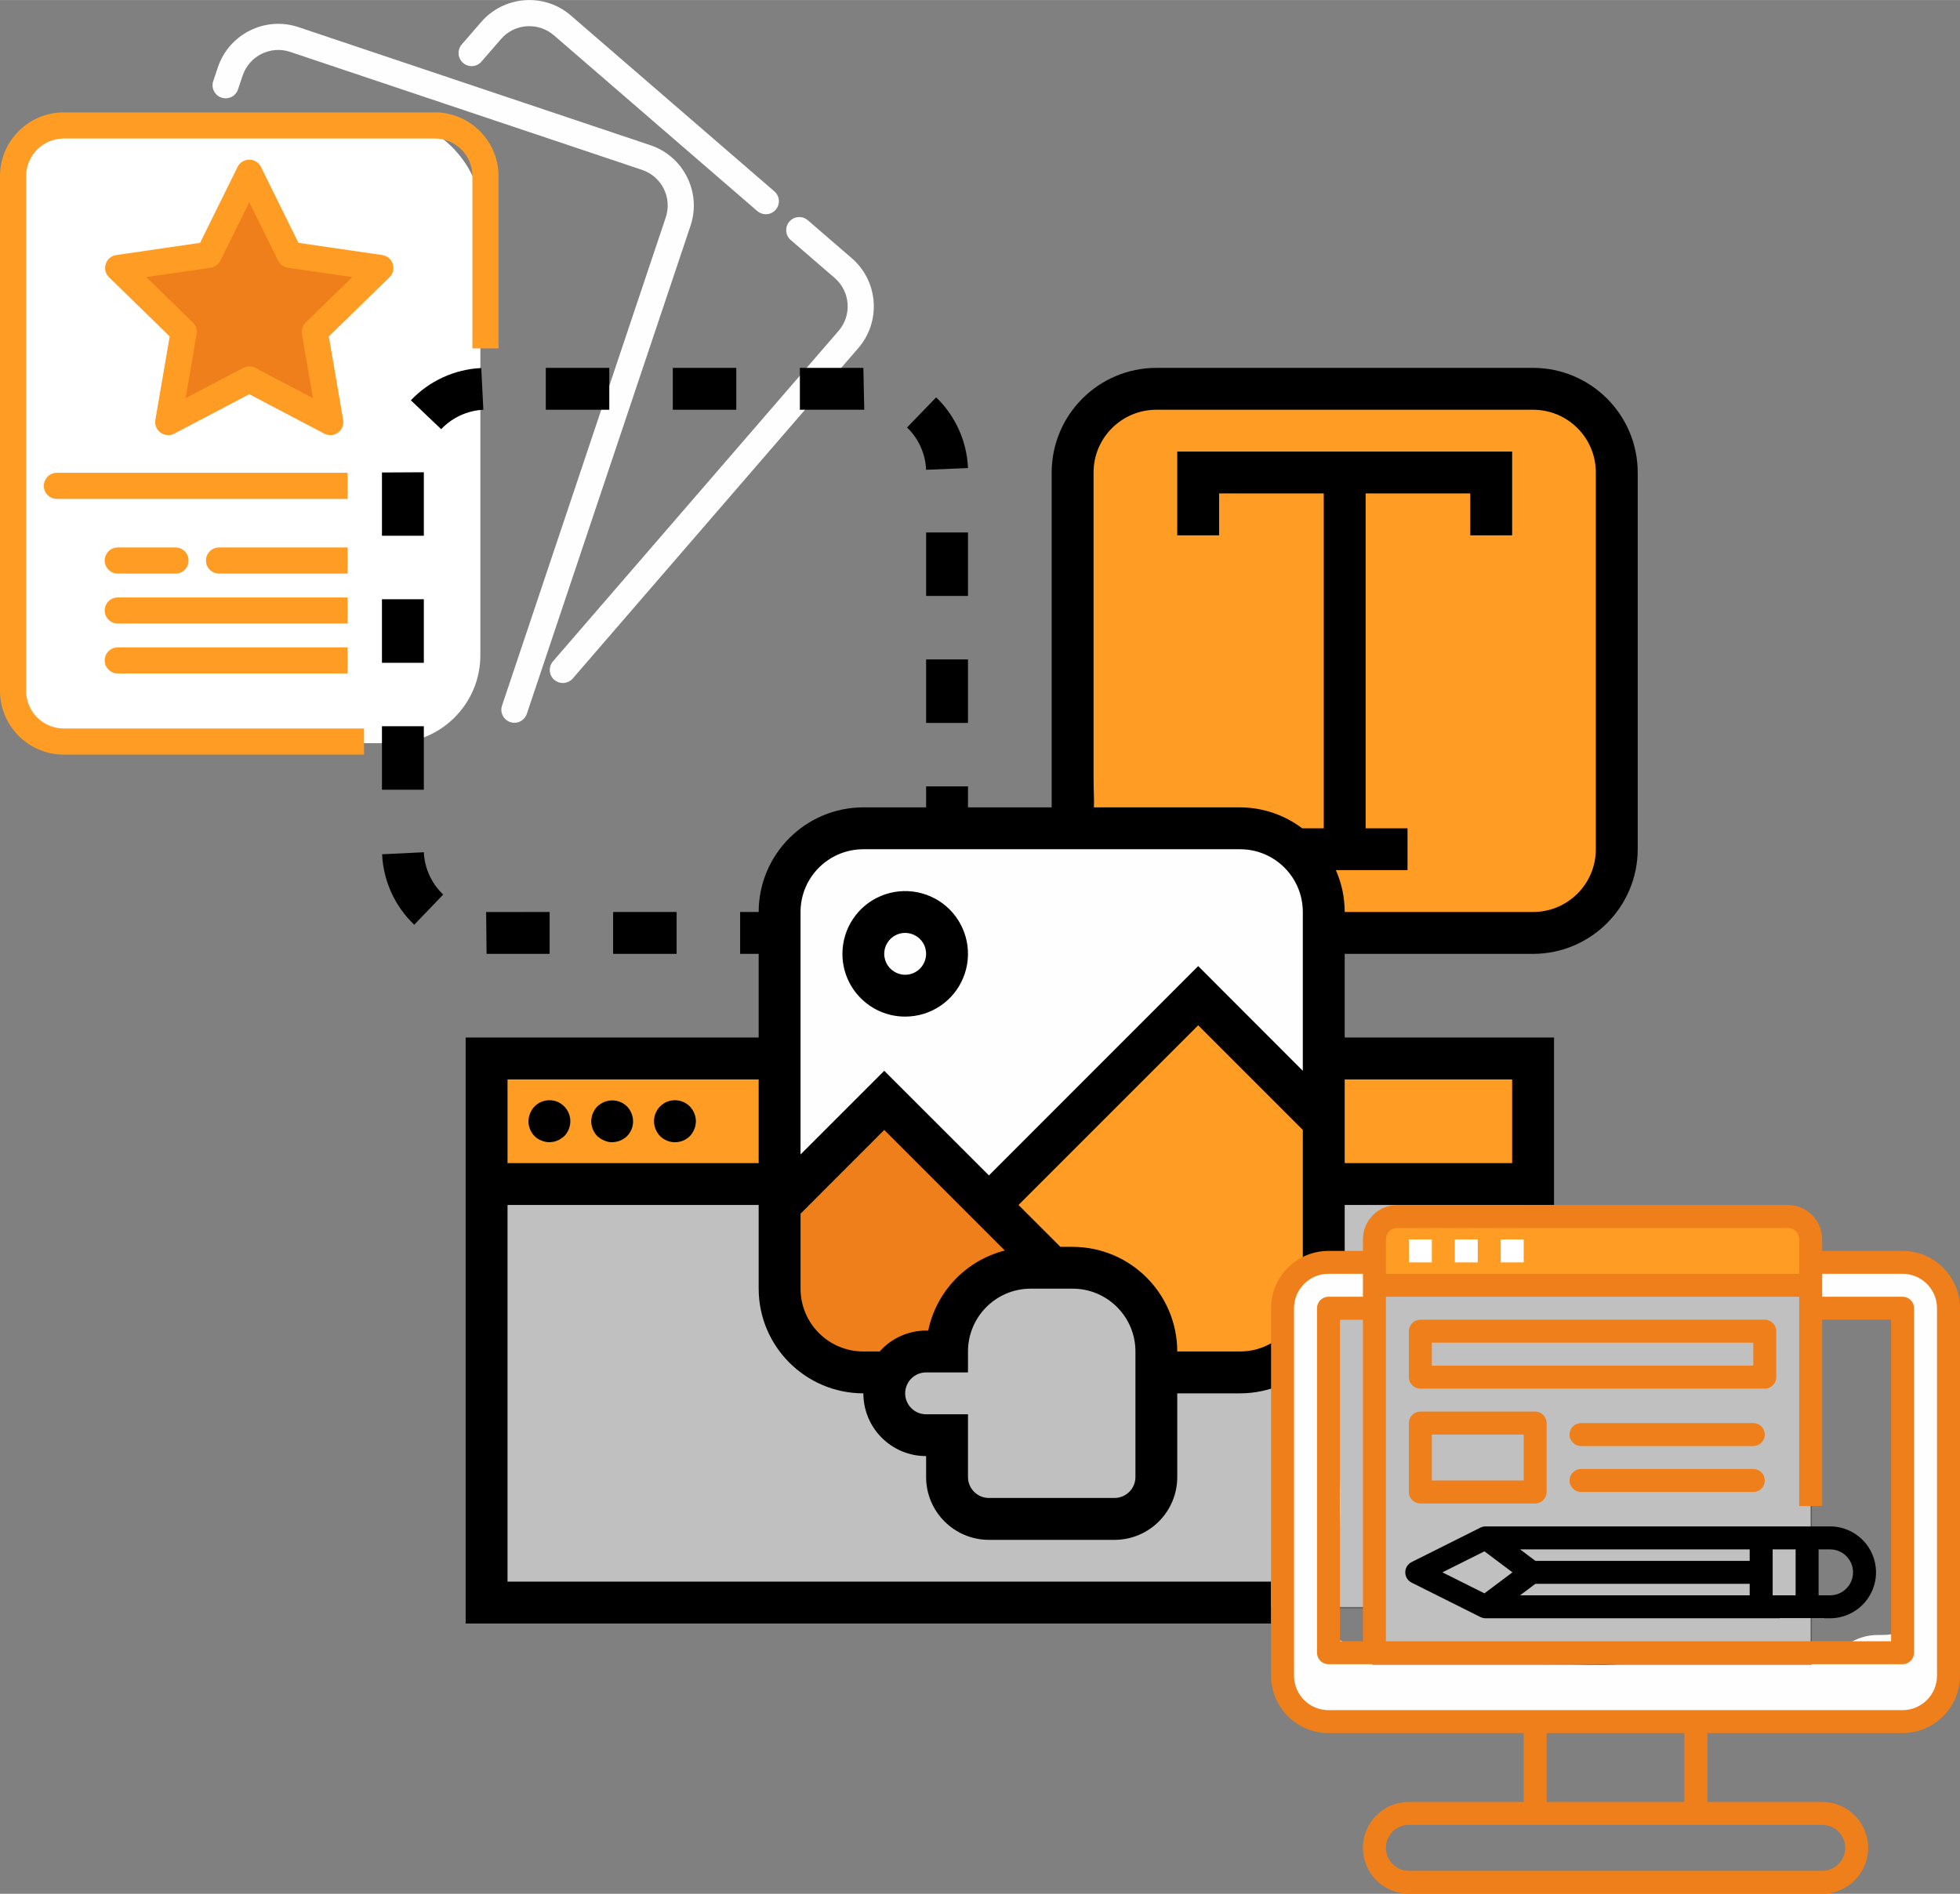 <?xml version="1.0" encoding="UTF-8"?> <!-- Creator: CorelDRAW 2018 (64-Bit) --> <svg xmlns="http://www.w3.org/2000/svg" xmlns:xlink="http://www.w3.org/1999/xlink" xml:space="preserve" width="3414px" height="3299px" style="shape-rendering:geometricPrecision; text-rendering:geometricPrecision; image-rendering:optimizeQuality; fill-rule:evenodd; clip-rule:evenodd" viewBox="0 0 261.14 252.33"><rect x="0" y="0" width="261.14" height="252.33" fill="#808080" stroke="none"/> <defs> <style type="text/css"> <![CDATA[ .str1 {stroke:#2B2A29;stroke-width:0.18;stroke-miterlimit:22.926;stroke-opacity:0.502} .str0 {stroke:#2B2A29;stroke-width:0.18;stroke-miterlimit:22.926} .fil6 {fill:#FEFEFE} .fil8 {fill:#FEFEFE} .fil1 {fill:#EF7F1A} .fil4 {fill:#FF9C24} .fil0 {fill:white} .fil2 {fill:#FEFEFE;fill-rule:nonzero} .fil10 {fill:#EF7F1A;fill-rule:nonzero} .fil3 {fill:#FF9C24;fill-rule:nonzero} .fil9 {fill:white;fill-rule:nonzero} .fil7 {fill:black;fill-rule:nonzero} .fil11 {fill:black;fill-rule:nonzero} .fil5 {fill:#FEFEFE;fill-opacity:0.502} ]]> </style> </defs> <g id="Layer_x0020_1">  <rect class="fil0" x="0.98" y="16.05" width="63.02" height="82.97" rx="11.71" ry="11.71"></rect> <path class="fil1" d="M27.25 33.63c-2.01,1.15 -8.7,0.84 -8.7,2.84 0,3.12 2.09,2.71 2.31,3.74 0.89,0.18 2.36,3.75 2.36,5.41 0,1.01 -0.33,9.24 -0.09,9.24 1.44,0 5.33,-3.19 7.6,-3.65 3.17,-0.64 5.62,2.62 7.96,2.82 1.49,0.13 4.95,3.49 4.85,1.11 -0.21,-4.77 -2.23,-5.53 -1.38,-10.72 0.67,-4.13 11.74,-7.77 5.05,-9.57 -2.3,-0.62 -5.19,0.92 -8.13,-2.53 -2.84,-3.33 -2.73,-3.96 -4.95,-7.39 -1.18,-1.82 -4.15,5.42 -5.36,6.57 -0.03,0.03 -1.38,2.05 -1.52,2.13z"></path> <path class="fil2" d="M113.49 34.4l-5.86 -5.06c-0.73,-0.63 -1.83,-0.55 -2.46,0.18 -0.62,0.72 -0.55,1.82 0.18,2.45l5.86 5.06c2.09,1.81 2.32,4.98 0.51,7.06l-38.05 44.03c-0.62,0.73 -0.55,1.83 0.18,2.46 0.33,0.28 0.74,0.42 1.14,0.42 0.49,0 0.97,-0.2 1.32,-0.6l38.05 -44.03c3.06,-3.54 2.67,-8.91 -0.87,-11.97z"></path> <path class="fil2" d="M103.17 25.49l-27.1 -23.42c-1.71,-1.49 -3.9,-2.21 -6.16,-2.05 -2.26,0.17 -4.32,1.2 -5.81,2.92l-2.58 2.98c-0.63,0.73 -0.55,1.83 0.18,2.46 0.73,0.63 1.83,0.55 2.45,-0.18l2.59 -2.99c0.87,-1.01 2.09,-1.62 3.42,-1.72 1.33,-0.09 2.62,0.33 3.64,1.21l27.1 23.42c0.33,0.28 0.73,0.42 1.13,0.42 0.49,0 0.98,-0.2 1.32,-0.6 0.63,-0.73 0.55,-1.83 -0.18,-2.45z"></path> <path class="fil2" d="M86.65 19.34l-46.88 -15.73c-4.43,-1.49 -9.25,0.91 -10.74,5.35l-0.62 1.84c-0.31,0.91 0.19,1.9 1.1,2.2 0.91,0.31 1.89,-0.18 2.2,-1.09l0.62 -1.85c0.88,-2.61 3.72,-4.03 6.34,-3.15l46.88 15.72c2.62,0.88 4.03,3.72 3.15,6.34l-21.81 65.04c-0.31,0.91 0.18,1.89 1.1,2.2 0.18,0.06 0.37,0.09 0.55,0.09 0.73,0 1.4,-0.46 1.65,-1.19l21.81 -65.03c1.49,-4.44 -0.91,-9.26 -5.35,-10.74z"></path> <path class="fil3" d="M57.94 14.97l-49.45 0c-4.68,0 -8.49,3.81 -8.49,8.49l0 68.59c0,4.68 3.81,8.49 8.49,8.49l40.01 0 0 -3.48 -40.01 0c-2.77,0 -5.01,-2.25 -5.01,-5.01l0 -68.59c0,-2.76 2.25,-5.01 5.01,-5.01l49.45 0c2.76,0 5,2.25 5,5.01l0 22.95 3.48 0 0 -22.95c0,-4.68 -3.81,-8.49 -8.48,-8.49z"></path> <path class="fil3" d="M46.31 62.99l-38.73 0c-0.96,0 -1.74,0.78 -1.74,1.75 0,0.96 0.78,1.73 1.74,1.73l38.73 0 0 -3.48z"></path> <path class="fil3" d="M46.31 72.94l-17.12 0c-0.97,0 -1.75,0.78 -1.75,1.74 0,0.96 0.78,1.74 1.75,1.74l17.12 0 0 -3.48z"></path> <path class="fil3" d="M23.38 72.94l-7.69 0c-0.96,0 -1.74,0.78 -1.74,1.74 0,0.96 0.78,1.74 1.74,1.74l7.69 0c0.97,0 1.74,-0.78 1.74,-1.74 0,-0.96 -0.77,-1.74 -1.74,-1.74z"></path> <path class="fil3" d="M46.31 79.6l-30.62 0c-0.96,0 -1.74,0.77 -1.74,1.73 0,0.97 0.78,1.74 1.74,1.74l30.62 0 0 -3.47z"></path> <path class="fil3" d="M46.31 86.25l-30.62 0c-0.96,0 -1.74,0.78 -1.74,1.74 0,0.96 0.78,1.74 1.74,1.74l30.62 0 0 -3.48z"></path> <path class="fil3" d="M52.33 35.16c-0.2,-0.63 -0.75,-1.09 -1.4,-1.18l-11.17 -1.63 -4.99 -10.11c-0.29,-0.6 -0.9,-0.97 -1.56,-0.97 -0.66,0 -1.27,0.37 -1.56,0.97l-4.99 10.11 -11.17 1.63c-0.65,0.09 -1.2,0.55 -1.4,1.18 -0.21,0.63 -0.04,1.32 0.44,1.78l8.08 7.88 -1.91 11.12c-0.11,0.65 0.16,1.31 0.69,1.7 0.3,0.22 0.66,0.33 1.02,0.33 0.28,0 0.56,-0.06 0.81,-0.2l9.99 -5.25 9.99 5.25c0.58,0.31 1.29,0.26 1.83,-0.13 0.54,-0.39 0.8,-1.05 0.69,-1.7l-1.91 -11.12 8.08 -7.88c0.48,-0.46 0.65,-1.15 0.44,-1.78zm-11.6 7.81c-0.41,0.4 -0.6,0.97 -0.5,1.54l1.47 8.54 -7.68 -4.03c-0.51,-0.27 -1.11,-0.27 -1.62,0l-7.67 4.03 1.46 -8.54c0.1,-0.57 -0.09,-1.14 -0.5,-1.54l-6.21 -6.06 8.58 -1.24c0.57,-0.09 1.06,-0.44 1.31,-0.96l3.84 -7.77 3.84 7.77c0.25,0.52 0.74,0.87 1.31,0.96l8.58 1.24 -6.21 6.06z"></path> <rect class="fil4 str0" x="65.39" y="139.24" width="38.63" height="18.55"></rect> <rect class="fil4 str0" x="177.44" y="140.96" width="26.96" height="16.83"></rect> <polygon class="fil5 str1" points="65.39,157.79 203.07,157.79 203.07,171.68 182.93,171.68 182.93,214.2 65.39,214.2 "></polygon> <path class="fil1 str0" d="M131.07 170.7c-3.52,0.71 -4.22,10.99 -10.04,10.99 -7.05,0 -6.85,4.4 -13.38,-1.8 -3.52,-3.34 -3.22,-3.9 -3.44,-9.1 -0.41,-9.48 5.63,-12.79 6.69,-17.03 2.79,-11.23 10.31,-3.73 16.01,0.27 0.79,0.55 15.32,14.65 10.95,14.47 -1.47,-0.07 -6.31,2.1 -6.79,2.2z"></path> <path class="fil4 str0" d="M144.94 170.31c-1.52,-2.02 -11.87,-11.62 -11.86,-11.95 0.05,-1.3 16,-13.11 18.1,-16.65 0.96,-1.63 7.85,-9.73 9.31,-8.27 2.99,2.99 13.51,11.16 13.51,14.98 0,6.3 1.13,19.4 -0.01,25.03 -1.15,5.64 -2.6,9.77 -15.09,9.77 -6.03,0 -4.54,-3.88 -6.75,-8.94 -0.8,-1.85 -5.21,-5.62 -7.21,-3.97z"></path> <path class="fil6 str0" d="M108.22 155.83c-4.6,-0.55 -4.59,3.18 -4.59,-7.44 0,-5.43 -0.84,-9.55 0.65,-15.11 0.08,-0.29 0.99,-8.15 0.98,-8.48 -0.13,-2.79 1.31,-10.42 3.45,-11.82 3.55,-2.33 11.53,-2.23 15.85,-2.61 5.4,-0.46 7.22,-0.32 12.6,0.16 7.3,0.65 14.98,0.46 22.13,1.07 0.59,0.05 7.52,0.47 7.56,0.48 1.4,0.34 8.14,2.87 8.29,4.12 0.64,5.15 1.71,7.51 1.24,13.45 -0.17,2.22 0.24,3.59 0,6.08 -0.27,2.94 0.37,5.55 -0.63,8.47 -0.37,1.06 -1.23,5.84 -0.87,6.88 0.97,0.2 -1.13,-7.3 -4.52,-9.6 -1.76,-1.2 -4.98,-6.44 -7.35,-7.52 -6.28,-2.83 -5.68,0.97 -9.82,5.88 -2.62,3.1 -4.81,6.66 -8.79,8.74 -2.03,1.06 -9.58,5.35 -11.06,6.96 -2.96,3.22 -0.97,2.41 -5.71,-1.68 -0.99,-0.85 -7.32,-6.28 -7.81,-6.52 -2.3,-1.14 -2.98,-0.23 -5.56,0.85 -1.15,0.49 -4.84,7.78 -6.04,7.64z"></path> <path class="fil4 str0" d="M175.44 50.89c-5.64,-1.04 -13.54,1.44 -19.65,-0.23 -6.53,-1.79 -10.13,2.8 -11.81,8.19 -3.79,12.12 -1.08,17.89 -0.17,29.44 0.23,2.94 2.7,19.22 1.59,20.47 4.16,-0.9 18.8,-0.11 22.88,1.48 6.88,2.66 6.56,15.04 9.6,14.94 4.43,-0.13 3.63,0.44 8.73,-0.39 6.29,-1.03 16.1,-0.56 22,-3 9.32,-3.84 6.47,-13.01 6.89,-22.02 0.17,-3.71 -0.79,-14.43 -1.55,-18.17 -1,-4.9 -1.14,-10.65 -0.16,-15.49 1.41,-6.93 4.8,-10.04 -6.86,-12.97 -7.88,-1.97 -11.17,-1.5 -18.95,-2.13 -1.45,-0.12 -12.48,-0.1 -12.54,-0.12z"></path> <path class="fil7" d="M204.26 49.01l-50.19 0c-7.7,0.01 -13.94,6.25 -13.95,13.94l0 44.62 -11.15 0 0 -2.79 -5.58 0 0 2.79 -8.36 0c-7.7,0.01 -13.94,6.25 -13.95,13.94l-2.47 0 0 5.58 2.47 0 0 11.15 -39.04 0 0 78.08 107.31 0 0 -5.58 -101.73 0 0 -50.19 33.46 0 0 11.15c0.01,7.7 6.25,13.94 13.95,13.95 0,4.62 3.74,8.36 8.36,8.36l0 2.79c0,4.62 3.75,8.37 8.37,8.37l16.73 0c4.62,0 8.36,-3.75 8.36,-8.37l0 -11.15 8.37 0c7.7,-0.01 13.93,-6.25 13.94,-13.95l0 -11.15c9.3,0 18.59,0 27.89,0l0 -22.31 -27.89 0 0 -11.15 25.1 0c7.69,-0.01 13.93,-6.25 13.94,-13.94l0 -50.2c-0.01,-7.69 -6.25,-13.93 -13.94,-13.94zm-89.23 64.14l50.19 0c4.62,0 8.36,3.74 8.36,8.36l0 21.16 -13.94 -13.95 -27.88 27.89 -13.95 -13.94 -11.15 11.15 0 -32.31c0,-4.62 3.75,-8.36 8.37,-8.36zm27.88 52.98l-1.63 0 -5.58 -5.58 23.94 -23.94 13.94 13.94 0 21.15c0,4.63 -3.74,8.37 -8.36,8.37l-8.37 0c-0.01,-7.7 -6.24,-13.93 -13.94,-13.94zm-19.52 22.31c-1.54,0 -2.79,-1.25 -2.79,-2.79 0,-1.54 1.25,-2.79 2.79,-2.79l5.58 0 0 -2.79c0,-4.62 3.74,-8.37 8.36,-8.37l5.58 0c4.62,0 8.37,3.75 8.37,8.37l0 16.73c0,1.54 -1.25,2.79 -2.79,2.79l-16.73 0c-1.54,0 -2.79,-1.25 -2.79,-2.79l0 -8.36 -5.58 0zm-6.19 -8.37l-2.17 0c-4.62,0 -8.37,-3.74 -8.37,-8.37l0 -9.99 11.15 -11.16 16.07 16.07c-5.16,1.31 -9.12,5.45 -10.21,10.66l-0.28 0c-2.36,0.01 -4.62,1.02 -6.19,2.79zm-49.58 -36.25l33.46 0 0 11.15 -33.46 0 0 -11.15zm133.85 0l0 11.15 -22.31 0 0 -11.15 22.31 0zm11.15 -30.67c0,4.62 -3.74,8.36 -8.36,8.36l-25.1 0c0,-1.92 -0.4,-3.82 -1.18,-5.58l9.55 0 0 -5.57 -5.58 0 0 -44.62 13.94 0 0 5.58 5.58 0 0 -11.16 -44.62 0 0 11.16 5.58 0 0 -5.58 13.94 0 0 44.62 -2.87 0c-2.39,-1.8 -5.29,-2.78 -8.28,-2.79l-19.52 0 0 -44.62c0,-4.62 3.75,-8.36 8.37,-8.36l50.19 0c4.62,0 8.36,3.74 8.36,8.36l0 50.2z"></path> <path class="fil7" d="M71.22 147.42c-0.51,0.53 -0.8,1.24 -0.81,1.98 0,0.74 0.3,1.45 0.81,1.98 0.53,0.51 1.24,0.79 1.98,0.81 0.18,-0.01 0.37,-0.03 0.55,-0.06 0.18,-0.03 0.35,-0.09 0.51,-0.17 0.17,-0.05 0.33,-0.14 0.47,-0.25 0.17,-0.11 0.31,-0.22 0.45,-0.33 0.51,-0.53 0.8,-1.24 0.81,-1.98 0,-1.14 -0.68,-2.16 -1.72,-2.6 -1.05,-0.43 -2.25,-0.19 -3.05,0.62z"></path> <path class="fil7" d="M80.5 146.83c-0.33,0.14 -0.65,0.34 -0.92,0.59 -0.51,0.53 -0.79,1.24 -0.81,1.98 0.01,0.74 0.3,1.45 0.81,1.98 0.27,0.24 0.59,0.44 0.92,0.58 0.34,0.16 0.7,0.23 1.06,0.23 0.74,-0.02 1.45,-0.3 1.98,-0.81 0.52,-0.53 0.81,-1.24 0.81,-1.98 -0.01,-0.74 -0.3,-1.45 -0.81,-1.98 -0.8,-0.79 -2,-1.03 -3.04,-0.59z"></path> <path class="fil7" d="M91.91 147.42c-0.8,-0.81 -2,-1.05 -3.05,-0.62 -1.05,0.44 -1.73,1.46 -1.72,2.6 0.01,0.74 0.3,1.45 0.81,1.98 1.1,1.08 2.86,1.08 3.96,0 0.12,-0.13 0.23,-0.27 0.33,-0.42 0.11,-0.16 0.19,-0.33 0.25,-0.5 0.08,-0.16 0.14,-0.33 0.17,-0.51 0.03,-0.18 0.05,-0.37 0.06,-0.55 -0.01,-0.74 -0.3,-1.45 -0.81,-1.98z"></path> <path class="fil7" d="M120.6 135.45c3.39,0 6.44,-2.03 7.73,-5.16 1.3,-3.13 0.58,-6.72 -1.81,-9.12 -2.4,-2.39 -5.99,-3.1 -9.12,-1.81 -3.12,1.29 -5.16,4.34 -5.16,7.73 0,4.62 3.74,8.36 8.36,8.36zm0 -11.15c1.13,0 2.15,0.68 2.58,1.72 0.43,1.04 0.19,2.24 -0.61,3.04 -0.79,0.8 -1.99,1.04 -3.03,0.6 -1.05,-0.43 -1.73,-1.44 -1.73,-2.57 0,-1.54 1.25,-2.79 2.79,-2.79z"></path> <polygon class="fil7" points="115.03,49.01 106.57,49.01 106.57,54.59 115.15,54.59 "></polygon> <path class="fil7" d="M120.85 56.95c1.54,1.48 2.45,3.51 2.54,5.64l5.58 -0.23c-0.15,-3.57 -1.67,-6.94 -4.24,-9.42l-3.88 4.01z"></path> <polygon class="fil7" points="81.69,127.09 90.15,127.09 90.15,121.51 81.69,121.51 "></polygon> <polygon class="fil7" points="56.47,62.92 50.89,62.95 50.89,71.38 56.47,71.38 "></polygon> <polygon class="fil7" points="89.64,54.59 98.1,54.59 98.1,49.01 89.64,49.01 "></polygon> <polygon class="fil7" points="72.72,54.59 81.18,54.59 81.18,49.01 72.72,49.01 "></polygon> <polygon class="fil7" points="123.39,79.4 128.97,79.4 128.97,70.94 123.39,70.94 "></polygon> <polygon class="fil7" points="123.39,96.32 128.97,96.32 128.97,87.86 123.39,87.86 "></polygon> <path class="fil7" d="M64.12 49.03c-3.57,0.17 -6.93,1.72 -9.38,4.3l4.04 3.85c1.47,-1.55 3.48,-2.48 5.62,-2.59l-0.28 -5.56z"></path> <polygon class="fil7" points="64.77,121.51 64.83,127.09 73.23,127.09 73.23,121.51 65,121.52 "></polygon> <path class="fil7" d="M50.91 113.82c0.16,3.56 1.7,6.93 4.28,9.39l3.86 -4.02c-1.56,-1.48 -2.48,-3.5 -2.58,-5.64l-5.56 0.27z"></path> <polygon class="fil7" points="50.89,105.22 56.47,105.22 56.47,96.76 50.89,96.76 "></polygon> <polygon class="fil7" points="50.89,88.31 56.47,88.31 56.47,79.84 50.89,79.84 "></polygon> <path class="fil8" d="M184.65 167.43c-3.32,0.28 -13.34,0.96 -13.69,4.97 -0.39,4.52 -0.97,5.4 -0.97,11.28 0,7.42 -0.24,6.58 0.78,13.96 0.48,3.52 -0.88,14.75 -0.38,21.05 0.82,10.51 0.19,11.84 11.64,11.84 5.87,0 12.51,-1.14 19.51,-1.14 10.91,0 21.68,1.14 33.27,1.14 7.6,0 11.83,-0.1 18.92,-1.54 9.13,-1.86 5.94,-16.93 5.94,-24.08 0,-4.81 0.99,-32.77 -1.67,-34.09 -4.1,-2.03 -17.26,-7.15 -17.26,1.01 0,4.17 -0.27,3.06 6.31,3.06 8.23,0 7.58,-2.34 6.33,7.84 -0.92,7.48 -1.38,7.07 -0.39,15.1 0.32,2.55 1.05,19.5 -0.95,19.91 -1.83,0.37 -3.15,-0.56 -6.74,1.84 -2.43,1.63 -25.83,0.63 -29.42,2.11 -1.34,0.55 -38.24,-0.73 -38.24,-3.97 0,-8.61 1.52,-13.32 0.74,-22.77 -0.19,-2.43 -0.57,-20.53 0.64,-21.16 4.85,-2.53 3.01,4.19 4.34,-6.18 0.04,-0.34 1.02,-0.16 1.29,-0.18z"></path> <polygon class="fil5 str1" points="182.93,171.29 241.31,171.29 241.31,221.74 182.93,221.74 "></polygon> <rect class="fil4" x="183.09" y="162.55" width="58.23" height="8.73"></rect> <polygon class="fil9" points="187.71,168.2 190.77,168.2 190.77,165.14 187.71,165.14 "></polygon> <polygon class="fil9" points="193.83,168.2 196.89,168.2 196.89,165.14 193.83,165.14 "></polygon> <polygon class="fil9" points="199.95,168.2 203.01,168.2 203.01,165.14 199.95,165.14 "></polygon> <path class="fil10" d="M253.49 166.67l-10.71 0 0 -1.53c0,-2.54 -2.06,-4.59 -4.59,-4.59l-52.01 0c-2.54,0 -4.59,2.05 -4.59,4.59l0 1.53 -4.59 0c-4.22,0 -7.65,3.42 -7.65,7.64l0 48.96c0,4.22 3.43,7.64 7.65,7.65l26.01 0 0 9.17 -15.3 0c-3.38,0 -6.12,2.74 -6.12,6.12 0,3.38 2.74,6.12 6.12,6.12l55.07 0c3.38,0 6.12,-2.74 6.12,-6.12 0,-3.38 -2.74,-6.12 -6.12,-6.12l-15.3 0 0 -9.17 26.01 0c4.22,-0.01 7.64,-3.43 7.65,-7.65l0 -48.96c-0.01,-4.22 -3.43,-7.64 -7.65,-7.64zm-10.71 33.99l0 -24.82 9.18 0 0 42.84c-22.44,0 -44.87,0 -67.31,0l0 -45.9 55.07 0 0 27.88 3.06 0zm-58.13 -35.52c0,-0.85 0.68,-1.53 1.53,-1.53l52.01 0c0.84,0 1.53,0.68 1.53,1.53l0 4.58 -55.07 0 0 -4.58zm61.19 81.07c0,1.69 -1.37,3.06 -3.06,3.06l-55.07 0c-1.69,0 -3.06,-1.37 -3.06,-3.06 0,-1.69 1.37,-3.06 3.06,-3.06l55.07 0c1.69,0 3.06,1.37 3.06,3.06zm-39.78 -6.12l0 -9.17 18.36 0 0 9.17 -18.36 0zm52.02 -16.82c0,2.53 -2.06,4.59 -4.59,4.59l-76.49 0c-2.54,0 -4.59,-2.06 -4.59,-4.59l0 -48.96c0,-2.53 2.05,-4.59 4.59,-4.59l4.59 0 0 3.06 -4.59 0c-0.85,0 -1.53,0.69 -1.53,1.53l0 45.9c0,0.84 0.68,1.53 1.53,1.53l76.49 0c0.84,0 1.53,-0.69 1.53,-1.53l0 -45.9c0,-0.84 -0.69,-1.53 -1.53,-1.53l-10.71 0 0 -3.06 10.71 0c2.53,0 4.59,2.06 4.59,4.59l0 48.96zm-76.49 -47.43l0 42.84 -3.06 0 0 -42.84 3.06 0z"></path> <path class="fil10" d="M235.13 175.84l-45.89 0c-0.85,0 -1.53,0.69 -1.53,1.53l0 6.12c0,0.85 0.68,1.53 1.53,1.53l45.89 0c0.84,0 1.53,-0.68 1.53,-1.53l0 -6.12c0,-0.84 -0.69,-1.53 -1.53,-1.53zm-1.53 6.12l-42.83 0 0 -3.06 42.83 0 0 3.06z"></path> <path class="fil10" d="M204.53 200.32l-15.29 0c-0.85,0 -1.53,-0.68 -1.53,-1.53l0 -9.18c0,-0.84 0.68,-1.53 1.53,-1.53l15.29 0c0.85,0 1.53,0.69 1.53,1.53l0 9.18c0,0.85 -0.68,1.53 -1.53,1.53zm-13.76 -3.06l12.24 0 0 -6.12 -12.24 0 0 6.12z"></path> <path class="fil10" d="M233.6 192.67l-22.95 0c-0.84,0 -1.53,-0.68 -1.53,-1.53 0,-0.84 0.69,-1.53 1.53,-1.53l22.95 0c0.85,0 1.53,0.69 1.53,1.53 0,0.85 -0.68,1.53 -1.53,1.53z"></path> <path class="fil10" d="M233.6 198.79l-22.95 0c-0.84,0 -1.53,-0.68 -1.53,-1.53 0,-0.84 0.69,-1.53 1.53,-1.53l22.95 0c0.85,0 1.53,0.69 1.53,1.53 0,0.85 -0.68,1.53 -1.53,1.53z"></path> <path class="fil11" d="M242.3 206.44l1.53 0c1.69,0 3.06,1.37 3.06,3.06 0,1.69 -1.37,3.06 -3.06,3.06l-1.53 0 0 -6.12zm0.77 9.18l0.76 0c3.38,0 6.12,-2.74 6.12,-6.12 0,-3.38 -2.74,-6.12 -6.12,-6.12l-0.76 0 -0.77 0 -3.06 0 -2.14 0 -39.16 0c-0.24,0 -0.47,0.05 -0.69,0.16l-9.17 4.59c-0.52,0.26 -0.85,0.79 -0.85,1.37 0,0.58 0.33,1.11 0.85,1.37l9.17 4.59c0.22,0.1 0.45,0.16 0.69,0.16l39.16 0 0 -0.02 5.97 0 0 0.02zm-3.83 -9.18l0 6.12 -3.06 0 0 -6.12 3.06 0zm-34.67 1.53l-2.04 -1.53 30.59 0 0 1.53 -28.55 0zm28.55 3.06l0 1.53 -30.59 0 2.04 -1.53 28.55 0zm-31.61 -1.53l-3.73 2.8 -5.6 -2.8 5.6 -2.8 3.73 2.8z"></path> </g> </svg> 